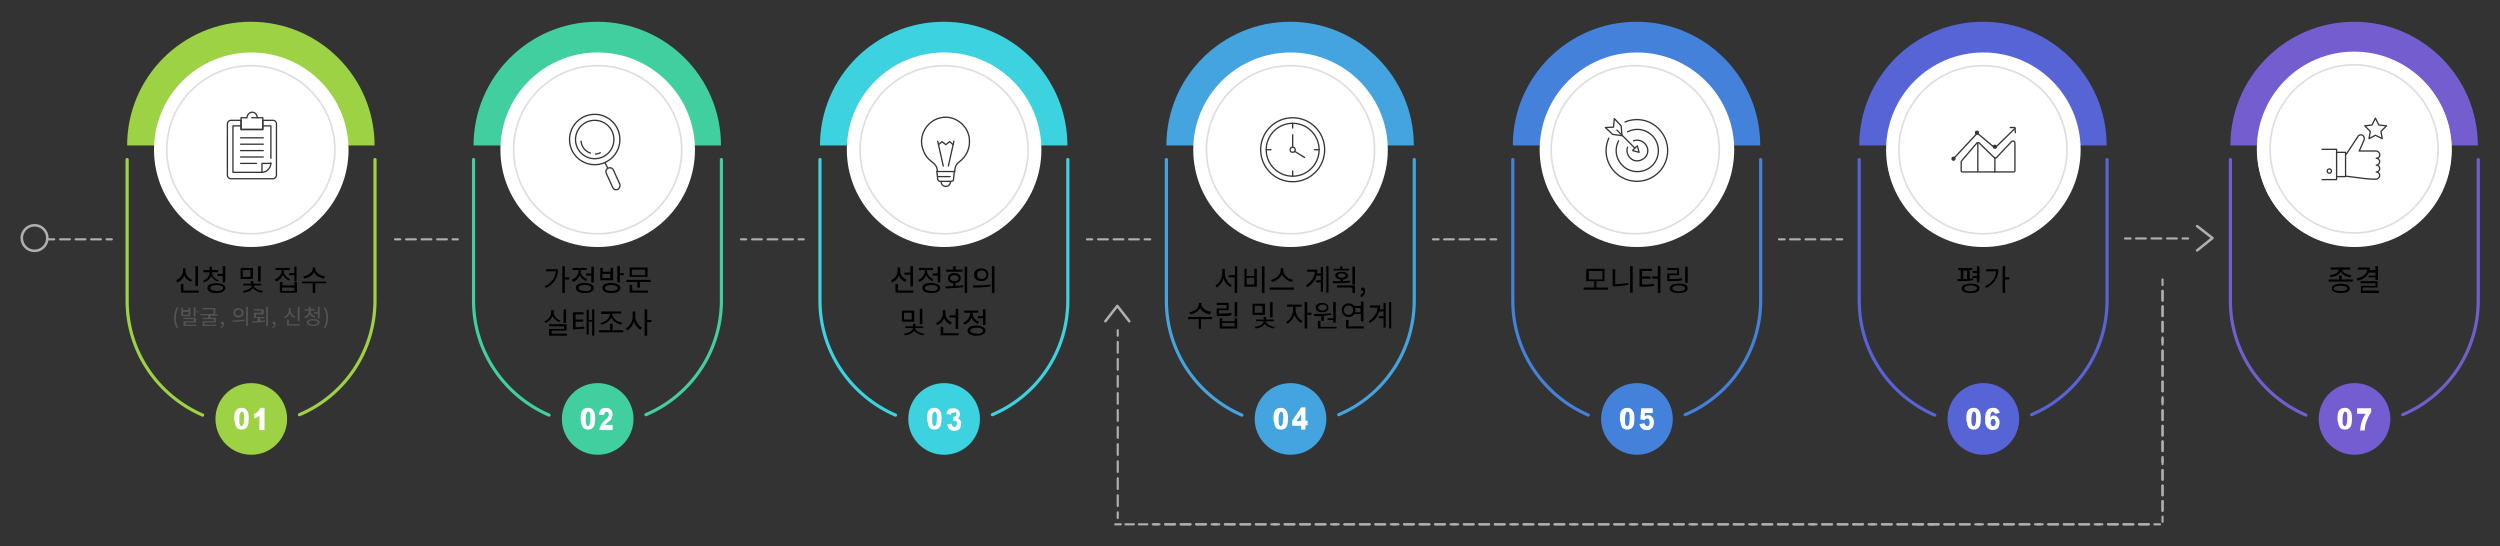 <?xml version="1.0" encoding="utf-8"?>
<!-- Generator: Adobe Illustrator 25.0.0, SVG Export Plug-In . SVG Version: 6.00 Build 0)  -->
<svg version="1.1" id="레이어_1" xmlns="http://www.w3.org/2000/svg" xmlns:xlink="http://www.w3.org/1999/xlink" x="0px"
	 y="0px" viewBox="0 0 586 128" style="enable-background:new 0 0 586 128;" xml:space="preserve">
<rect x="0" y="0" width="586" height="128" fill="#333333" stroke="none"/>
<style type="text/css">
	.st0{fill:#3DD2E0;}
	.st1{fill:none;stroke:#3DD2E0;stroke-width:0.75;stroke-linecap:round;stroke-linejoin:round;stroke-miterlimit:10;}
	.st2{fill:#FFFFFF;}
	.st3{fill:none;stroke:#DEDEDE;stroke-width:0.4;stroke-miterlimit:10;}
	.st4{fill:none;stroke:#363636;stroke-width:0.314;stroke-linecap:round;stroke-miterlimit:10;}
	.st5{fill:#43A4DF;}
	.st6{fill:none;stroke:#43A4DF;stroke-width:0.75;stroke-linecap:round;stroke-linejoin:round;stroke-miterlimit:10;}
	.st7{fill:none;stroke:#363636;stroke-width:0.314;stroke-linecap:round;stroke-linejoin:round;stroke-miterlimit:10;}
	.st8{fill:#4381DB;}
	.st9{fill:none;stroke:#4381DB;stroke-width:0.75;stroke-linecap:round;stroke-linejoin:round;stroke-miterlimit:10;}
	.st10{fill:#545454;}
	.st11{fill:none;stroke:#9CD243;stroke-width:0.75;stroke-linecap:round;stroke-linejoin:round;stroke-miterlimit:10;}
	.st12{fill:#9CD243;}
	.st13{fill:#42CF9F;}
	.st14{fill:none;stroke:#42CF9F;stroke-width:0.75;stroke-linecap:round;stroke-linejoin:round;stroke-miterlimit:10;}
	.st15{fill:none;stroke:#5764D6;stroke-width:0.75;stroke-linecap:round;stroke-linejoin:round;stroke-miterlimit:10;}
	.st16{fill:#5764D6;}
	.st17{fill:#363636;}
	.st18{fill:none;stroke:#B0B0B0;stroke-width:0.6;stroke-linecap:round;stroke-linejoin:round;stroke-miterlimit:10;}
	.st19{fill:none;stroke:#B0B0B0;stroke-width:0.5;stroke-linecap:round;stroke-linejoin:round;}
	.st20{fill:none;stroke:#B0B0B0;stroke-width:0.5;stroke-linecap:round;stroke-linejoin:round;stroke-dasharray:2.271,1.363;}
	.st21{fill:none;stroke:#745ECF;stroke-width:0.75;stroke-linecap:round;stroke-linejoin:round;stroke-miterlimit:10;}
	.st22{fill:#745ECF;}
	.st23{fill:#735DD1;}
	.st24{fill:none;stroke:#B0B0B0;stroke-width:0.5;stroke-linecap:round;stroke-linejoin:round;stroke-dasharray:2.496,1.498;}
	.st25{fill:none;stroke:#B0B0B0;stroke-width:0.5;stroke-linecap:round;stroke-linejoin:round;stroke-dasharray:1.974,1.184;}
</style>
<g>
	<g>
		<g>
			<g>
				<path class="st0" d="M192.2,34.1c0-16,13-29,29-29s29,13,29,29H192.2z"/>
				<g>
					<g>
						<path d="M217.3,98.2c0-1,0.1-1.6,0.4-2c0.3-0.4,0.7-0.6,1.3-0.6c0.3,0,0.5,0,0.7,0.1c0.2,0.1,0.3,0.2,0.4,0.3
							c0.1,0.1,0.2,0.3,0.3,0.4c0.1,0.1,0.1,0.3,0.2,0.5c0.1,0.4,0.1,0.8,0.1,1.2c0,0.9-0.1,1.6-0.4,2c-0.3,0.4-0.7,0.6-1.3,0.6
							c-0.3,0-0.6-0.1-0.8-0.2c-0.2-0.1-0.4-0.3-0.5-0.6c-0.1-0.2-0.2-0.4-0.2-0.8C217.4,99,217.3,98.6,217.3,98.2z M218.5,98.2
							c0,0.6,0,1.1,0.1,1.3s0.2,0.4,0.4,0.4c0.1,0,0.2,0,0.3-0.2c0.1-0.1,0.1-0.3,0.2-0.5s0.1-0.6,0.1-1c0-0.7,0-1.1-0.1-1.4
							s-0.2-0.3-0.4-0.3c-0.2,0-0.3,0.1-0.4,0.4C218.5,97.1,218.5,97.6,218.5,98.2z"/>
						<path d="M222.9,97.2l-1.1-0.2c0.1-0.4,0.3-0.8,0.5-1c0.3-0.2,0.6-0.3,1.1-0.3c0.5,0,0.9,0.1,1.2,0.4c0.2,0.2,0.4,0.6,0.4,0.9
							c0,0.2,0,0.4-0.1,0.6c-0.1,0.2-0.2,0.3-0.4,0.5c0.2,0,0.3,0.1,0.4,0.2c0.1,0.1,0.2,0.2,0.3,0.4c0.1,0.2,0.1,0.4,0.1,0.6
							c0,0.3-0.1,0.6-0.2,0.9c-0.1,0.3-0.3,0.5-0.5,0.6c-0.2,0.1-0.5,0.2-0.9,0.2c-0.4,0-0.7-0.1-0.9-0.2s-0.4-0.3-0.5-0.5
							c-0.1-0.2-0.2-0.5-0.3-0.8l1.1-0.2c0,0.3,0.1,0.5,0.2,0.6c0.1,0.1,0.2,0.2,0.4,0.2c0.2,0,0.3-0.1,0.4-0.2
							c0.1-0.1,0.2-0.3,0.2-0.6c0-0.2,0-0.4-0.1-0.5c-0.1-0.1-0.2-0.2-0.4-0.2c-0.1,0-0.2,0-0.4,0.1l0.1-1c0.1,0,0.1,0,0.1,0
							c0.2,0,0.3-0.1,0.4-0.2c0.1-0.1,0.2-0.3,0.2-0.4c0-0.2,0-0.3-0.1-0.4c-0.1-0.1-0.2-0.1-0.3-0.1c-0.1,0-0.2,0.1-0.3,0.2
							C223,96.7,223,96.9,222.9,97.2z"/>
					</g>
					<path class="st1" d="M232.6,97.2c10.4-4.4,17.7-14.7,17.7-26.8V37.4"/>
					<path class="st1" d="M192.2,37.4v33.1c0,12,7.3,22.3,17.7,26.8"/>
					<circle class="st0" cx="221.3" cy="98.2" r="8.4"/>
					<g>
						<path class="st2" d="M217.3,98.2c0-1,0.1-1.6,0.4-2c0.3-0.4,0.7-0.6,1.3-0.6c0.3,0,0.5,0,0.7,0.1c0.2,0.1,0.3,0.2,0.4,0.3
							c0.1,0.1,0.2,0.3,0.3,0.4c0.1,0.1,0.1,0.3,0.2,0.5c0.1,0.4,0.1,0.8,0.1,1.2c0,0.9-0.1,1.6-0.4,2c-0.3,0.4-0.7,0.6-1.3,0.6
							c-0.3,0-0.6-0.1-0.8-0.2c-0.2-0.1-0.4-0.3-0.5-0.6c-0.1-0.2-0.2-0.4-0.2-0.8C217.4,99,217.3,98.6,217.3,98.2z M218.5,98.2
							c0,0.6,0,1.1,0.1,1.3s0.2,0.4,0.4,0.4c0.1,0,0.2,0,0.3-0.2c0.1-0.1,0.1-0.3,0.2-0.5s0.1-0.6,0.1-1c0-0.7,0-1.1-0.1-1.4
							s-0.2-0.3-0.4-0.3c-0.2,0-0.3,0.1-0.4,0.4C218.5,97.1,218.5,97.6,218.5,98.2z"/>
						<path class="st2" d="M222.9,97.2l-1.1-0.2c0.1-0.4,0.3-0.8,0.5-1c0.3-0.2,0.6-0.3,1.1-0.3c0.5,0,0.9,0.1,1.2,0.4
							c0.2,0.2,0.4,0.6,0.4,0.9c0,0.2,0,0.4-0.1,0.6c-0.1,0.2-0.2,0.3-0.4,0.5c0.2,0,0.3,0.1,0.4,0.2c0.1,0.1,0.2,0.2,0.3,0.4
							c0.1,0.2,0.1,0.4,0.1,0.6c0,0.3-0.1,0.6-0.2,0.9c-0.1,0.3-0.3,0.5-0.5,0.6c-0.2,0.1-0.5,0.2-0.9,0.2c-0.4,0-0.7-0.1-0.9-0.2
							s-0.4-0.3-0.5-0.5c-0.1-0.2-0.2-0.5-0.3-0.8l1.1-0.2c0,0.3,0.1,0.5,0.2,0.6c0.1,0.1,0.2,0.2,0.4,0.2c0.2,0,0.3-0.1,0.4-0.2
							c0.1-0.1,0.2-0.3,0.2-0.6c0-0.2,0-0.4-0.1-0.5c-0.1-0.1-0.2-0.2-0.4-0.2c-0.1,0-0.2,0-0.4,0.1l0.1-1c0.1,0,0.1,0,0.1,0
							c0.2,0,0.3-0.1,0.4-0.2c0.1-0.1,0.2-0.3,0.2-0.4c0-0.2,0-0.3-0.1-0.4c-0.1-0.1-0.2-0.1-0.3-0.1c-0.1,0-0.2,0.1-0.3,0.2
							C223,96.7,223,96.9,222.9,97.2z"/>
					</g>
				</g>
			</g>
			<g>
				<circle class="st2" cx="221.3" cy="35.1" r="22.8"/>
				<circle class="st3" cx="221.3" cy="35.1" r="19.7"/>
				<g>
					<path class="st4" d="M222.8,42.6c0,0.6-0.5,1.1-1.1,1.1c-0.6,0-1.1-0.5-1.1-1.1"/>
					<g>
						<path class="st4" d="M223.7,40.2l-0.2,1.9c0,0.2-0.2,0.4-0.5,0.4h-2.7c-0.2,0-0.4-0.2-0.5-0.4l-0.2-1.9"/>
						<path class="st4" d="M227.2,32.4c0.3,2.3-0.7,4.3-2.3,5.5c-0.7,0.5-1.1,1.2-1.1,2.2l0,0.1l-4.1,0l0-0.1c0-1-0.5-1.6-1.3-2.2
							c-1.4-1-2.3-2.7-2.4-4.6c0-3.4,2.8-6.1,6.2-5.8C224.8,27.8,226.9,29.9,227.2,32.4z"/>
						<line class="st4" x1="220" y1="41.4" x2="222.7" y2="41.4"/>
					</g>
					<line class="st4" x1="222.3" y1="38.9" x2="223.6" y2="33.1"/>
					<line class="st4" x1="221.1" y1="38.9" x2="219.8" y2="33.1"/>
					<polyline class="st4" points="220,33.9 220.8,33.2 221.7,33.9 222.6,33.2 223.4,33.9 					"/>
				</g>
			</g>
		</g>
		<g>
			<g>
				<path d="M212.2,66.1c-0.7-0.3-1.2-0.8-1.5-1.5c-0.3,0.7-0.8,1.3-1.6,1.6l-0.3-0.5c0.9-0.3,1.6-1.2,1.6-2.2v-0.8h0.6v0.8
					c0,0.9,0.6,1.7,1.5,2L212.2,66.1z M214.1,68.1v0.5h-4.2v-2h0.6v1.5H214.1z M213.4,64.4H212v-0.5h1.4v-1.5h0.6v4.7h-0.6V64.4z"/>
				<path d="M218.6,65.9c-0.7-0.3-1.2-0.8-1.5-1.4c-0.3,0.7-0.8,1.3-1.6,1.6l-0.3-0.5c0.9-0.3,1.6-1.2,1.6-2.1v-0.2h-1.4v-0.5h3.3
					v0.5h-1.4v0.2c0,0.8,0.6,1.6,1.5,1.9L218.6,65.9z M220.4,67.5c0,0.7-0.8,1.2-2.1,1.2c-1.3,0-2.1-0.4-2.1-1.2s0.8-1.2,2.1-1.2
					C219.6,66.4,220.4,66.8,220.4,67.5z M219.8,67.5c0-0.5-0.6-0.7-1.5-0.7c-0.9,0-1.5,0.3-1.5,0.7s0.6,0.7,1.5,0.7
					C219.2,68.3,219.8,68,219.8,67.5z M219.8,64.1v-1.6h0.6v3.7h-0.6v-1.6h-1.2v-0.5H219.8z"/>
				<path d="M224,67c0.6,0,1.2-0.1,1.8-0.1l0,0.4c-1.4,0.2-2.9,0.3-4.1,0.3l-0.1-0.5c0.5,0,1.1,0,1.8,0v-0.7
					c-0.7-0.1-1.2-0.5-1.2-1.2c0-0.7,0.6-1.2,1.5-1.2s1.5,0.5,1.5,1.2c0,0.6-0.5,1.1-1.2,1.1V67z M225.6,63.7h-3.8v-0.5h1.6v-0.8
					h0.6v0.8h1.6V63.7z M223.7,65.9c0.6,0,1-0.3,1-0.7c0-0.4-0.4-0.7-1-0.7c-0.6,0-1,0.3-1,0.7C222.7,65.6,223.1,65.9,223.7,65.9z
					 M226.7,62.5v6.2h-0.6v-6.2H226.7z"/>
				<path d="M228.1,66.9c1.1,0,2.7,0,4.1-0.2l0,0.4c-1.4,0.3-2.9,0.3-4.1,0.3L228.1,66.9z M231.7,64.4c0,0.9-0.7,1.5-1.7,1.5
					c-1,0-1.7-0.6-1.7-1.5c0-0.9,0.7-1.5,1.7-1.5C231,62.9,231.7,63.5,231.7,64.4z M229,64.4c0,0.6,0.5,1,1.1,1s1.1-0.4,1.1-1
					c0-0.6-0.5-1-1.1-1S229,63.8,229,64.4z M233.1,62.4v6.3h-0.6v-6.3H233.1z"/>
				<path d="M214.3,75.4h-2.9v-2.6h2.9V75.4z M214.5,76.9c0,0.6,1,1.2,2.1,1.3l-0.2,0.4c-0.9-0.1-1.8-0.6-2.1-1.1
					c-0.4,0.6-1.2,1-2.2,1.1l-0.2-0.4c1.1-0.1,2.1-0.7,2.1-1.3h-1.8v-0.4h1.8v-0.6h0.6v0.6h1.8v0.4H214.5z M213.7,73.3h-1.8v1.6h1.8
					V73.3z M216.2,76h-0.6v-3.6h0.6V76z"/>
				<path d="M222.8,76.1c-0.7-0.3-1.2-0.8-1.5-1.5c-0.3,0.7-0.8,1.3-1.6,1.6l-0.3-0.5c0.9-0.3,1.6-1.2,1.6-2.2v-0.8h0.6v0.8
					c0,0.9,0.6,1.7,1.5,2L222.8,76.1z M224.7,78.1v0.5h-4.2v-2h0.6v1.5H224.7z M224,74.4h-1.4v-0.5h1.4v-1.5h0.6v4.7H224V74.4z"/>
				<path d="M229.2,75.9c-0.7-0.3-1.2-0.8-1.5-1.4c-0.3,0.7-0.8,1.3-1.6,1.6l-0.3-0.5c0.9-0.3,1.6-1.2,1.6-2.1v-0.2H226v-0.5h3.3
					v0.5H228v0.2c0,0.8,0.6,1.6,1.5,1.9L229.2,75.9z M231,77.5c0,0.7-0.8,1.2-2.1,1.2c-1.3,0-2.1-0.4-2.1-1.2s0.8-1.2,2.1-1.2
					C230.2,76.4,231,76.8,231,77.5z M230.4,77.5c0-0.5-0.6-0.7-1.5-0.7c-0.9,0-1.5,0.3-1.5,0.7s0.6,0.7,1.5,0.7
					C229.8,78.3,230.4,78,230.4,77.5z M230.4,74.1v-1.6h0.6v3.7h-0.6v-1.6h-1.2v-0.5H230.4z"/>
			</g>
		</g>
	</g>
	<g>
		<g>
			<g>
				<path class="st5" d="M273.4,34.1c0-16,13-29,29-29c16,0,29,13,29,29H273.4z"/>
				<g>
					<g>
						<path d="M298.5,98.2c0-1,0.1-1.6,0.4-2c0.3-0.4,0.7-0.6,1.3-0.6c0.3,0,0.5,0,0.7,0.1c0.2,0.1,0.3,0.2,0.4,0.3
							c0.1,0.1,0.2,0.3,0.3,0.4c0.1,0.1,0.1,0.3,0.2,0.5c0.1,0.4,0.1,0.8,0.1,1.2c0,0.9-0.1,1.6-0.4,2c-0.3,0.4-0.7,0.6-1.3,0.6
							c-0.3,0-0.6-0.1-0.8-0.2c-0.2-0.1-0.4-0.3-0.5-0.6c-0.1-0.2-0.2-0.4-0.2-0.8C298.6,99,298.5,98.6,298.5,98.2z M299.7,98.2
							c0,0.6,0,1.1,0.1,1.3c0.1,0.2,0.2,0.4,0.4,0.4c0.1,0,0.2,0,0.3-0.2c0.1-0.1,0.1-0.3,0.2-0.5c0-0.2,0.1-0.6,0.1-1
							c0-0.7,0-1.1-0.1-1.4c-0.1-0.2-0.2-0.3-0.4-0.3c-0.2,0-0.3,0.1-0.4,0.4S299.7,97.6,299.7,98.2z"/>
						<path d="M305,99.8h-2.1v-1.2l2.1-3.1h1v3.1h0.5v1.1H306v1h-1V99.8z M305,98.7v-1.6l-1.1,1.6H305z"/>
					</g>
					<path class="st6" d="M313.8,97.2c10.4-4.4,17.7-14.7,17.7-26.8V37.4"/>
					<path class="st6" d="M273.4,37.4v33.1c0,12,7.3,22.3,17.7,26.8"/>
					<circle class="st5" cx="302.5" cy="98.2" r="8.4"/>
					<g>
						<path class="st2" d="M298.5,98.2c0-1,0.1-1.6,0.4-2c0.3-0.4,0.7-0.6,1.3-0.6c0.3,0,0.5,0,0.7,0.1c0.2,0.1,0.3,0.2,0.4,0.3
							c0.1,0.1,0.2,0.3,0.3,0.4c0.1,0.1,0.1,0.3,0.2,0.5c0.1,0.4,0.1,0.8,0.1,1.2c0,0.9-0.1,1.6-0.4,2c-0.3,0.4-0.7,0.6-1.3,0.6
							c-0.3,0-0.6-0.1-0.8-0.2c-0.2-0.1-0.4-0.3-0.5-0.6c-0.1-0.2-0.2-0.4-0.2-0.8C298.6,99,298.5,98.6,298.5,98.2z M299.7,98.2
							c0,0.6,0,1.1,0.1,1.3c0.1,0.2,0.2,0.4,0.4,0.4c0.1,0,0.2,0,0.3-0.2c0.1-0.1,0.1-0.3,0.2-0.5c0-0.2,0.1-0.6,0.1-1
							c0-0.7,0-1.1-0.1-1.4c-0.1-0.2-0.2-0.3-0.4-0.3c-0.2,0-0.3,0.1-0.4,0.4S299.7,97.6,299.7,98.2z"/>
						<path class="st2" d="M305,99.8h-2.1v-1.2l2.1-3.1h1v3.1h0.5v1.1H306v1h-1V99.8z M305,98.7v-1.6l-1.1,1.6H305z"/>
					</g>
				</g>
			</g>
			<g>
				<circle class="st2" cx="302.5" cy="35.1" r="22.8"/>
				<circle class="st3" cx="302.5" cy="35.1" r="19.7"/>
				<g>
					<circle class="st7" cx="303" cy="35.1" r="7.5"/>
					<circle class="st7" cx="303" cy="35.1" r="6.2"/>
					<circle class="st7" cx="303" cy="35.1" r="0.6"/>
					<g>
						<line class="st7" x1="303" y1="28.9" x2="303" y2="30"/>
						<line class="st7" x1="303" y1="31.6" x2="303" y2="34.5"/>
						<line class="st7" x1="303" y1="40.1" x2="303" y2="41.3"/>
					</g>
					<g>
						<line class="st7" x1="309.2" y1="35.1" x2="308.1" y2="35.1"/>
						<line class="st7" x1="297.9" y1="35.1" x2="296.8" y2="35.1"/>
					</g>
					<line class="st7" x1="305.8" y1="36.9" x2="303.5" y2="35.5"/>
				</g>
			</g>
		</g>
		<g>
			<g>
				<path d="M287.1,64.1c0,1.1,0.7,2.3,1.6,2.7l-0.3,0.5c-0.7-0.4-1.3-1.1-1.6-2c-0.3,0.9-0.9,1.7-1.6,2.1l-0.3-0.5
					c0.9-0.5,1.6-1.7,1.6-2.8V63h0.6V64.1z M290,62.4v6.3h-0.6V65H288v-0.5h1.5v-2.1H290z"/>
				<path d="M292.2,63v1.7h1.8V63h0.6v4.2h-2.9V63H292.2z M292.2,66.7h1.8v-1.6h-1.8V66.7z M296.4,62.4v6.3h-0.6v-6.3H296.4z"/>
				<path d="M303.3,67.4v0.5h-5.7v-0.5H303.3z M302.8,66.1c-0.9-0.2-1.9-0.9-2.3-1.8c-0.4,0.9-1.4,1.6-2.3,1.8l-0.3-0.5
					c1.1-0.2,2.3-1.2,2.3-2.2v-0.5h0.6v0.5c0,1.1,1.2,2,2.3,2.2L302.8,66.1z"/>
				<path d="M309.6,62.6h0.5v5.8h-0.5v-2.2h-1.1v-0.5h1.1v-1.1h-1c-0.3,1.1-1,2-2.2,2.7l-0.3-0.4c1.3-0.8,2-1.9,2.1-3.2h-1.8v-0.5
					h2.4c0,0.3,0,0.6-0.1,0.9h0.9V62.6z M311.4,62.4v6.2h-0.5v-6.2H311.4z"/>
				<path d="M316.5,66.2c-1.4,0.2-2.9,0.2-4,0.2l-0.1-0.5c0.5,0,1.1,0,1.8,0v-0.4c-0.7-0.1-1.2-0.4-1.2-0.9c0-0.6,0.6-0.9,1.5-0.9
					c0.9,0,1.5,0.4,1.5,0.9c0,0.5-0.5,0.9-1.2,0.9v0.4c0.6,0,1.2-0.1,1.7-0.1L316.5,66.2z M316.3,63.4h-3.7V63h1.5v-0.6h0.6V63h1.5
					V63.4z M313.4,66.9h4.2v1.8H317v-1.3h-3.6V66.9z M314.5,65.1c0.6,0,0.9-0.2,0.9-0.5c0-0.3-0.4-0.5-0.9-0.5
					c-0.6,0-0.9,0.2-0.9,0.5C313.6,64.9,314,65.1,314.5,65.1z M317.6,62.5v4.2H317v-4.2H317.6z"/>
				<path d="M318.9,69.1c0.4-0.2,0.7-0.5,0.7-0.9c0,0,0,0-0.1,0c-0.2,0-0.5-0.2-0.5-0.4c0-0.3,0.2-0.4,0.5-0.4
					c0.3,0,0.5,0.3,0.5,0.8c0,0.7-0.4,1.2-1,1.5L318.9,69.1z"/>
				<path d="M284.1,74.8h-2.6v2.3H281v-2.3h-2.5v-0.5h5.6L284.1,74.8z M283.6,73.7c-1-0.2-1.9-0.7-2.3-1.5c-0.4,0.8-1.3,1.3-2.3,1.5
					l-0.2-0.5c1.1-0.2,2.2-0.9,2.2-1.8V71h0.6v0.3c0,0.9,1.1,1.6,2.3,1.8L283.6,73.7z"/>
				<path d="M288.7,73.9c-1,0.2-1.9,0.2-3,0.2h-0.5v-1.8h2.3v-0.8h-2.3v-0.5h2.8v1.7h-2.3v0.8c1.1,0,1.9,0,2.9-0.2L288.7,73.9z
					 M289.4,74.6h0.6V77h-4.1v-2.4h0.6v0.7h2.9V74.6z M289.4,75.7h-2.9v0.8h2.9V75.7z M290,70.8v3.4h-0.6v-3.4H290z"/>
				<path d="M296.5,73.8h-2.9v-2.6h2.9V73.8z M296.7,75.3c0,0.6,1,1.2,2.1,1.3l-0.2,0.4c-0.9-0.1-1.8-0.6-2.1-1.1
					c-0.4,0.6-1.2,1-2.2,1.1l-0.2-0.4c1.1-0.1,2.1-0.7,2.1-1.3h-1.8v-0.4h1.8v-0.6h0.6v0.6h1.8v0.4H296.7z M295.9,71.7h-1.8v1.6h1.8
					V71.7z M298.3,74.4h-0.6v-3.6h0.6V74.4z"/>
				<path d="M303.7,72.7c0,1,0.7,2.1,1.6,2.5l-0.3,0.5c-0.7-0.3-1.3-1.1-1.6-1.9c-0.3,0.9-0.9,1.7-1.6,2.1l-0.3-0.5
					c0.9-0.4,1.6-1.6,1.6-2.7v-0.8h-1.4v-0.5h3.4v0.5h-1.4V72.7z M307.4,73.8h-1v3.2h-0.6v-6.2h0.6v2.5h1V73.8z"/>
				<path d="M309.8,74.1c-0.6,0-1.2,0-1.7,0l-0.1-0.5c1.2,0,2.7,0,4-0.2l0,0.4c-0.6,0.1-1.1,0.1-1.7,0.2v1.2h-0.6V74.1z M308.4,72.1
					c0-0.7,0.6-1.1,1.5-1.1s1.5,0.4,1.5,1.1c0,0.7-0.6,1.1-1.5,1.1S308.4,72.8,308.4,72.1z M313.3,76.5v0.5h-4.4v-1.8h0.6v1.4H313.3
					z M309,72.1c0,0.4,0.4,0.7,1,0.7s1-0.3,1-0.7c0-0.4-0.4-0.7-1-0.7S309,71.7,309,72.1z M312.5,74.5v-3.7h0.6v4.8h-0.6v-0.6h-1.3
					v-0.4H312.5z"/>
				<path d="M317.4,73.7c-0.3,0.4-0.7,0.6-1.3,0.6c-0.9,0-1.6-0.7-1.6-1.6s0.7-1.6,1.6-1.6c0.5,0,1,0.2,1.3,0.6h1.6v-1h0.6v4.6H319
					v-1.7H317.4z M316.1,73.8c0.6,0,1.1-0.4,1.1-1.1c0-0.6-0.5-1.1-1.1-1.1c-0.6,0-1.1,0.4-1.1,1.1C315,73.4,315.5,73.8,316.1,73.8z
					 M319.7,76.5v0.5h-4.2v-2h0.6v1.5H319.7z M317.6,72.2c0.1,0.2,0.1,0.3,0.1,0.5c0,0.2,0,0.4-0.1,0.5h1.3v-1H317.6z"/>
				<path d="M324.3,71h0.5v5.8h-0.5v-2.2h-1.1v-0.5h1.1V73h-1c-0.3,1.1-1,2-2.2,2.7l-0.3-0.4c1.3-0.8,2-1.9,2.1-3.2h-1.8v-0.5h2.4
					c0,0.3,0,0.6-0.1,0.9h0.9V71z M326.1,70.8v6.2h-0.5v-6.2H326.1z"/>
			</g>
		</g>
	</g>
	<g>
		<g>
			<g>
				<path class="st8" d="M354.6,34.1c0-16,13-29,29-29c16,0,29,13,29,29H354.6z"/>
				<g>
					<g>
						<path d="M379.7,98.2c0-1,0.1-1.6,0.4-2c0.3-0.4,0.7-0.6,1.3-0.6c0.3,0,0.5,0,0.7,0.1c0.2,0.1,0.3,0.2,0.4,0.3
							c0.1,0.1,0.2,0.3,0.3,0.4c0.1,0.1,0.1,0.3,0.2,0.5c0.1,0.4,0.1,0.8,0.1,1.2c0,0.9-0.1,1.6-0.4,2c-0.3,0.4-0.7,0.6-1.3,0.6
							c-0.3,0-0.6-0.1-0.8-0.2c-0.2-0.1-0.4-0.3-0.5-0.6c-0.1-0.2-0.2-0.4-0.2-0.8C379.8,99,379.7,98.6,379.7,98.2z M380.9,98.2
							c0,0.6,0,1.1,0.1,1.3c0.1,0.2,0.2,0.4,0.4,0.4c0.1,0,0.2,0,0.3-0.2c0.1-0.1,0.1-0.3,0.2-0.5c0-0.2,0.1-0.6,0.1-1
							c0-0.7,0-1.1-0.1-1.4c-0.1-0.2-0.2-0.3-0.4-0.3c-0.2,0-0.3,0.1-0.4,0.4S380.9,97.6,380.9,98.2z"/>
						<path d="M384.7,95.7h2.7v1.1h-1.8l-0.1,0.8c0.1-0.1,0.3-0.1,0.4-0.2s0.2-0.1,0.4-0.1c0.4,0,0.8,0.2,1,0.5s0.4,0.7,0.4,1.2
							c0,0.3-0.1,0.6-0.2,0.9c-0.1,0.3-0.3,0.5-0.6,0.7c-0.2,0.2-0.6,0.2-0.9,0.2c-0.3,0-0.5,0-0.7-0.1c-0.2-0.1-0.4-0.2-0.5-0.3
							c-0.1-0.1-0.2-0.3-0.3-0.4c-0.1-0.2-0.2-0.4-0.2-0.6l1.2-0.2c0,0.2,0.1,0.4,0.2,0.5s0.2,0.2,0.4,0.2c0.2,0,0.3-0.1,0.4-0.2
							c0.1-0.1,0.2-0.4,0.2-0.7c0-0.3-0.1-0.5-0.2-0.7c-0.1-0.1-0.2-0.2-0.4-0.2c-0.1,0-0.2,0-0.3,0.1c-0.1,0-0.2,0.1-0.3,0.3
							l-1-0.2L384.7,95.7z"/>
					</g>
					<path class="st9" d="M395,97.2c10.4-4.4,17.7-14.7,17.7-26.8V37.4"/>
					<path class="st9" d="M354.6,37.4v33.1c0,12,7.3,22.3,17.7,26.8"/>
					<circle class="st8" cx="383.7" cy="98.2" r="8.4"/>
					<g>
						<path class="st2" d="M379.7,98.2c0-1,0.1-1.6,0.4-2c0.3-0.4,0.7-0.6,1.3-0.6c0.3,0,0.5,0,0.7,0.1c0.2,0.1,0.3,0.2,0.4,0.3
							c0.1,0.1,0.2,0.3,0.3,0.4c0.1,0.1,0.1,0.3,0.2,0.5c0.1,0.4,0.1,0.8,0.1,1.2c0,0.9-0.1,1.6-0.4,2c-0.3,0.4-0.7,0.6-1.3,0.6
							c-0.3,0-0.6-0.1-0.8-0.2c-0.2-0.1-0.4-0.3-0.5-0.6c-0.1-0.2-0.2-0.4-0.2-0.8C379.8,99,379.7,98.6,379.7,98.2z M380.9,98.2
							c0,0.6,0,1.1,0.1,1.3c0.1,0.2,0.2,0.4,0.4,0.4c0.1,0,0.2,0,0.3-0.2c0.1-0.1,0.1-0.3,0.2-0.5c0-0.2,0.1-0.6,0.1-1
							c0-0.7,0-1.1-0.1-1.4c-0.1-0.2-0.2-0.3-0.4-0.3c-0.2,0-0.3,0.1-0.4,0.4S380.9,97.6,380.9,98.2z"/>
						<path class="st2" d="M384.7,95.7h2.7v1.1h-1.8l-0.1,0.8c0.1-0.1,0.3-0.1,0.4-0.2s0.2-0.1,0.4-0.1c0.4,0,0.8,0.2,1,0.5
							s0.4,0.7,0.4,1.2c0,0.3-0.1,0.6-0.2,0.9c-0.1,0.3-0.3,0.5-0.6,0.7c-0.2,0.2-0.6,0.2-0.9,0.2c-0.3,0-0.5,0-0.7-0.1
							c-0.2-0.1-0.4-0.2-0.5-0.3c-0.1-0.1-0.2-0.3-0.3-0.4c-0.1-0.2-0.2-0.4-0.2-0.6l1.2-0.2c0,0.2,0.1,0.4,0.2,0.5s0.2,0.2,0.4,0.2
							c0.2,0,0.3-0.1,0.4-0.2c0.1-0.1,0.2-0.4,0.2-0.7c0-0.3-0.1-0.5-0.2-0.7c-0.1-0.1-0.2-0.2-0.4-0.2c-0.1,0-0.2,0-0.3,0.1
							c-0.1,0-0.2,0.1-0.3,0.3l-1-0.2L384.7,95.7z"/>
					</g>
				</g>
			</g>
			<g>
				<circle class="st2" cx="383.7" cy="35.1" r="22.8"/>
				<circle class="st3" cx="383.3" cy="35.1" r="19.7"/>
				<g>
					<path class="st7" d="M380.9,28.6c2.6-1.1,5.8-0.6,7.9,1.6c2.8,2.8,2.8,7.4,0,10.2c-2.8,2.8-7.4,2.8-10.2,0
						c-2.2-2.2-2.7-5.3-1.5-8"/>
					<path class="st7" d="M382.9,33c0.9-0.3,1.9-0.1,2.6,0.6c1,1,1,2.5,0,3.4s-2.5,1-3.4,0c-0.7-0.7-0.9-1.7-0.6-2.5"/>
					<path class="st7" d="M381.5,30.9c1.9-1,4.2-0.7,5.8,0.9c1.9,1.9,1.9,5.1,0,7c-1.9,1.9-5.1,1.9-7,0c-1.6-1.6-1.9-3.9-0.9-5.8"/>
					<polygon class="st7" points="384.2,35.7 383.8,34.2 383.2,34.7 382.7,35.3 					"/>
					<line class="st7" x1="383.2" y1="34.7" x2="379" y2="30.5"/>
					<polygon class="st7" points="378,31.5 380.2,31.8 380,29.5 378.4,27.8 378.2,29.8 376.3,29.9 					"/>
				</g>
			</g>
		</g>
		<g>
			<g>
				<path d="M376.9,67.4v0.5h-5.7v-0.5h2.5v-1.5h-1.9V63h4.3v2.9h-1.9v1.5H376.9z M372.4,65.5h3.2v-2h-3.2V65.5z"/>
				<path d="M378.6,66.6c0.9,0,1.9-0.1,3-0.3l0.1,0.5c-1.1,0.2-2.1,0.3-3.1,0.3H378v-4h0.6V66.6z M382.7,62.4v6.2h-0.6v-6.2H382.7z"
					/>
				<path d="M384.9,66.7c1.1,0,1.9,0,2.7-0.2l0.1,0.5c-0.9,0.2-1.7,0.2-2.9,0.2h-0.5V63h2.9v0.5h-2.3v1.3h2v0.5h-2V66.7z
					 M389.2,62.4v6.3h-0.6v-3.4h-1.3v-0.5h1.3v-2.4H389.2z"/>
				<path d="M394.3,65.7c-1,0.2-1.9,0.2-3,0.2h-0.5v-1.8h2.3v-0.8h-2.3v-0.5h2.8v1.7h-2.3v0.9c1.1,0,1.9,0,2.9-0.2L394.3,65.7z
					 M395.6,67.6c0,0.7-0.8,1.1-2.1,1.1c-1.3,0-2.1-0.4-2.1-1.1c0-0.7,0.8-1.1,2.1-1.1C394.8,66.4,395.6,66.8,395.6,67.6z M395,67.6
					c0-0.4-0.6-0.7-1.5-0.7c-0.9,0-1.5,0.3-1.5,0.7c0,0.4,0.6,0.7,1.5,0.7C394.5,68.2,395,68,395,67.6z M395.6,66.3H395v-3.8h0.6
					V66.3z"/>
			</g>
		</g>
	</g>
	<g>
		<g>
			<g>
				<g>
					<path d="M44.7,66c-0.7-0.3-1.3-0.8-1.5-1.5c-0.3,0.8-0.8,1.4-1.6,1.7l-0.3-0.5c0.9-0.4,1.6-1.3,1.6-2.2v-0.6h0.6v0.6
						c0,0.9,0.6,1.8,1.6,2.1L44.7,66z M46.6,68.1v0.5h-4.2v-2h0.6v1.5H46.6z M46.4,67h-0.6v-4.6h0.6V67z"/>
					<path d="M51.1,66c-0.7-0.2-1.3-0.7-1.6-1.3c-0.3,0.7-0.8,1.2-1.6,1.5l-0.3-0.4c0.9-0.3,1.5-1.1,1.5-1.9v-0.1h-1.4v-0.5h1.4
						v-0.8h0.6v0.8h1.4v0.5h-1.4v0.1c0,0.8,0.6,1.5,1.6,1.8L51.1,66z M52.8,67.5c0,0.7-0.8,1.2-2.1,1.2c-1.3,0-2.1-0.4-2.1-1.2
						c0-0.7,0.8-1.1,2.1-1.1C52,66.4,52.8,66.8,52.8,67.5z M52.3,67.5c0-0.4-0.6-0.7-1.5-0.7c-0.9,0-1.5,0.3-1.5,0.7
						c0,0.4,0.6,0.7,1.5,0.7C51.7,68.2,52.3,68,52.3,67.5z M52.2,64.2v-1.8h0.6v3.8h-0.6v-1.5H51v-0.5H52.2z"/>
					<path d="M59.3,65.4h-2.9v-2.6h2.9V65.4z M59.5,66.9c0,0.6,1,1.2,2.1,1.3l-0.2,0.4c-0.9-0.1-1.8-0.6-2.1-1.1
						c-0.4,0.6-1.2,1-2.2,1.1l-0.2-0.4c1.1-0.1,2.1-0.7,2.1-1.3H57v-0.4h1.8v-0.6h0.6v0.6h1.8v0.4H59.5z M58.7,63.3h-1.8v1.6h1.8
						V63.3z M61.1,66h-0.6v-3.6h0.6V66z"/>
					<path d="M67.8,65.8c-0.7-0.3-1.2-0.8-1.5-1.4c-0.3,0.7-0.8,1.3-1.6,1.6l-0.3-0.5c0.9-0.3,1.6-1.2,1.6-2v-0.2h-1.4v-0.5h3.3v0.5
						h-1.4v0.2c0,0.8,0.6,1.6,1.5,1.9L67.8,65.8z M69,66.1h0.6v2.5h-4v-2.5h0.6v0.8H69V66.1z M69,67.4h-2.9v0.8H69V67.4z M69.5,62.5
						v3.4H69v-1.4h-1.2V64H69v-1.5H69.5z"/>
					<path d="M76.5,66.4h-2.6v2.3h-0.6v-2.3h-2.5V66h5.6L76.5,66.4z M75.9,65.3c-1-0.2-1.9-0.7-2.3-1.5c-0.4,0.8-1.3,1.3-2.3,1.5
						l-0.2-0.5c1.1-0.2,2.2-0.9,2.2-1.8v-0.3h0.6V63c0,0.9,1.1,1.6,2.3,1.8L75.9,65.3z"/>
				</g>
			</g>
			<g>
				<g>
					<path class="st10" d="M40.8,74.5c0-1,0.3-1.8,0.7-2.5l0.3,0.1c-0.4,0.7-0.6,1.6-0.6,2.4s0.2,1.7,0.6,2.4l-0.3,0.1
						C41,76.3,40.8,75.5,40.8,74.5z"/>
					<path class="st10" d="M44.6,74.1h-2.1v-2h0.4v0.6h1.3v-0.6h0.4V74.1z M44.2,73.1h-1.3v0.7h1.3V73.1z M43.4,76.1H46v0.3h-3v-1.1
						h2.4v-0.5H43v-0.3h2.9v1.1h-2.4V76.1z M46.5,72.9v0.3h-0.7v1h-0.4V72h0.4v1H46.5z"/>
					<path class="st10" d="M49.3,73.9v0.6h1.3v1.1h-2.7v0.5h2.8v0.3h-3.2v-1.1h2.7v-0.5h-2.7v-0.3h1.3v-0.6H47v-0.3h3
						c0.1-0.5,0.1-0.8,0.1-1.1h-2.6v-0.3h3v0.3c0,0.3,0,0.7-0.1,1.2h0.6v0.3H49.3z"/>
					<path class="st10" d="M51.7,76.7c0.3-0.1,0.5-0.4,0.5-0.7c0,0,0,0-0.1,0c-0.2,0-0.3-0.1-0.3-0.3c0-0.2,0.2-0.3,0.3-0.3
						c0.2,0,0.4,0.2,0.4,0.5c0,0.5-0.3,0.9-0.7,1L51.7,76.7z"/>
					<path class="st10" d="M54.5,75.1c0.8,0,1.9,0,2.9-0.2l0,0.3c-1,0.2-2.1,0.2-2.9,0.2L54.5,75.1z M57.1,73.3
						c0,0.6-0.5,1.1-1.2,1.1c-0.7,0-1.2-0.4-1.2-1.1c0-0.6,0.5-1.1,1.2-1.1C56.6,72.3,57.1,72.7,57.1,73.3z M55.1,73.3
						c0,0.4,0.3,0.7,0.8,0.7s0.8-0.3,0.8-0.7c0-0.4-0.3-0.7-0.8-0.7S55.1,72.9,55.1,73.3z M58.1,71.9v4.5h-0.4v-4.5H58.1z"/>
					<path class="st10" d="M60.8,75.2c0.4,0,0.9,0,1.3-0.1l0,0.3c-1,0.2-2.1,0.2-2.9,0.2l-0.1-0.3c0.4,0,0.8,0,1.3,0v-0.8h-0.9v-1.2
						h1.8v-0.5h-1.8v-0.3h2.3v1.2h-1.8v0.6h2v0.3h-1V75.2z M62.8,71.9v4.5h-0.4v-4.5H62.8z"/>
					<path class="st10" d="M63.8,76.7c0.3-0.1,0.5-0.4,0.5-0.7c0,0,0,0-0.1,0c-0.2,0-0.3-0.1-0.3-0.3c0-0.2,0.2-0.3,0.3-0.3
						c0.2,0,0.4,0.2,0.4,0.5c0,0.5-0.3,0.9-0.7,1L63.8,76.7z"/>
					<path class="st10" d="M69,74.5c-0.5-0.2-0.9-0.6-1.1-1.1c-0.2,0.5-0.6,1-1.1,1.2l-0.2-0.3c0.7-0.3,1.1-0.9,1.1-1.6v-0.5h0.4
						v0.5c0,0.7,0.5,1.3,1.1,1.5L69,74.5z M70.3,76v0.3h-3v-1.4h0.4V76H70.3z M70.2,75.2h-0.4v-3.3h0.4V75.2z"/>
					<path class="st10" d="M73.7,74.5c-0.5-0.2-0.9-0.5-1.1-0.9c-0.2,0.5-0.6,0.9-1.1,1l-0.2-0.3c0.7-0.2,1.1-0.8,1.1-1.4v-0.1h-1
						v-0.3h1v-0.6h0.4v0.6h1v0.3h-1v0.1c0,0.6,0.5,1.1,1.1,1.3L73.7,74.5z M74.9,75.6c0,0.5-0.6,0.8-1.5,0.8c-0.9,0-1.5-0.3-1.5-0.8
						c0-0.5,0.6-0.8,1.5-0.8C74.4,74.8,74.9,75.1,74.9,75.6z M74.5,75.6c0-0.3-0.4-0.5-1.1-0.5c-0.7,0-1.1,0.2-1.1,0.5
						c0,0.3,0.4,0.5,1.1,0.5C74.1,76.1,74.5,75.9,74.5,75.6z M74.5,73.2v-1.3h0.4v2.7h-0.4v-1.1h-0.9v-0.3H74.5z"/>
					<path class="st10" d="M75.9,76.9c0.4-0.7,0.6-1.6,0.6-2.4s-0.2-1.7-0.6-2.4l0.3-0.1c0.5,0.7,0.7,1.6,0.7,2.5
						c0,1-0.3,1.8-0.7,2.5L75.9,76.9z"/>
				</g>
			</g>
		</g>
		<g>
			<g>
				<g>
					<g>
						<path d="M54.9,98.2c0-1,0.1-1.6,0.4-2c0.3-0.4,0.7-0.6,1.3-0.6c0.3,0,0.5,0,0.7,0.1c0.2,0.1,0.3,0.2,0.4,0.3
							c0.1,0.1,0.2,0.3,0.3,0.4c0.1,0.1,0.1,0.3,0.2,0.5c0.1,0.4,0.1,0.8,0.1,1.2c0,0.9-0.1,1.6-0.4,2c-0.3,0.4-0.7,0.6-1.3,0.6
							c-0.3,0-0.6-0.1-0.8-0.2c-0.2-0.1-0.4-0.3-0.5-0.6c-0.1-0.2-0.2-0.4-0.2-0.8C55,99,54.9,98.6,54.9,98.2z M56.1,98.2
							c0,0.6,0,1.1,0.1,1.3s0.2,0.4,0.4,0.4c0.1,0,0.2,0,0.3-0.2c0.1-0.1,0.1-0.3,0.2-0.5s0.1-0.6,0.1-1c0-0.7,0-1.1-0.1-1.4
							s-0.2-0.3-0.4-0.3c-0.2,0-0.3,0.1-0.4,0.4C56.1,97.1,56.1,97.6,56.1,98.2z"/>
						<path d="M62,95.6v5.2h-1.2v-3.4c-0.2,0.2-0.4,0.3-0.5,0.4c-0.2,0.1-0.4,0.2-0.7,0.3V97c0.4-0.2,0.7-0.3,0.9-0.6
							c0.2-0.2,0.4-0.5,0.5-0.8H62z"/>
					</g>
					<path class="st11" d="M70.2,97.2c10.4-4.4,17.7-14.7,17.7-26.8V37.4"/>
					<path class="st11" d="M29.8,37.4v33.1c0,12,7.3,22.3,17.7,26.8"/>
					<circle class="st12" cx="58.9" cy="98.2" r="8.4"/>
					<g>
						<path class="st2" d="M54.9,98.2c0-1,0.1-1.6,0.4-2c0.3-0.4,0.7-0.6,1.3-0.6c0.3,0,0.5,0,0.7,0.1c0.2,0.1,0.3,0.2,0.4,0.3
							c0.1,0.1,0.2,0.3,0.3,0.4c0.1,0.1,0.1,0.3,0.2,0.5c0.1,0.4,0.1,0.8,0.1,1.2c0,0.9-0.1,1.6-0.4,2c-0.3,0.4-0.7,0.6-1.3,0.6
							c-0.3,0-0.6-0.1-0.8-0.2c-0.2-0.1-0.4-0.3-0.5-0.6c-0.1-0.2-0.2-0.4-0.2-0.8C55,99,54.9,98.6,54.9,98.2z M56.1,98.2
							c0,0.6,0,1.1,0.1,1.3s0.2,0.4,0.4,0.4c0.1,0,0.2,0,0.3-0.2c0.1-0.1,0.1-0.3,0.2-0.5s0.1-0.6,0.1-1c0-0.7,0-1.1-0.1-1.4
							s-0.2-0.3-0.4-0.3c-0.2,0-0.3,0.1-0.4,0.4C56.1,97.1,56.1,97.6,56.1,98.2z"/>
						<path class="st2" d="M62,95.6v5.2h-1.2v-3.4c-0.2,0.2-0.4,0.3-0.5,0.4c-0.2,0.1-0.4,0.2-0.7,0.3V97c0.4-0.2,0.7-0.3,0.9-0.6
							c0.2-0.2,0.4-0.5,0.5-0.8H62z"/>
					</g>
				</g>
				<path class="st12" d="M29.8,34.1c0-16,13-29,29-29s29,13,29,29H29.8z"/>
			</g>
			<g>
				<circle class="st2" cx="58.9" cy="35.1" r="22.8"/>
				<circle class="st3" cx="58.8" cy="35.1" r="19.7"/>
				<g>
					<path class="st7" d="M64.8,29v12.1c0,0.4-0.4,0.8-0.8,0.8h-9.9c-0.4,0-0.8-0.4-0.8-0.8V29c0-0.4,0.4-0.8,0.8-0.8h2.4v2.2h5.1
						v-2.2H64C64.4,28.2,64.8,28.5,64.8,29z"/>
					<path class="st7" d="M61.6,29.5h1.8c0.1,0,0.1,0,0.1,0.1v7.5"/>
					<path class="st7" d="M56.5,29.5h-1.8c-0.1,0-0.1,0-0.1,0.1v10.7c0,0.1,0,0.1,0.1,0.1h6.7c1.1,0,2.1-1,2.1-2.2"/>
					<line class="st7" x1="56.4" y1="32.3" x2="61.7" y2="32.3"/>
					<line class="st7" x1="56.4" y1="33.8" x2="61.7" y2="33.8"/>
					<line class="st7" x1="56.4" y1="35.3" x2="61.7" y2="35.3"/>
					<line class="st7" x1="56.4" y1="36.8" x2="61.7" y2="36.8"/>
					<line class="st7" x1="56.4" y1="38.3" x2="60.1" y2="38.3"/>
					<polyline class="st7" points="61.4,40.4 61.4,38.3 63.5,38.3 					"/>
					<path class="st7" d="M61.6,27.6v2.7h-5.1v-2.7h1.4c0-0.7,0.6-1.3,1.2-1.3c0.7,0,1.2,0.6,1.2,1.3H61.6z"/>
					<line class="st7" x1="60.3" y1="27.6" x2="59" y2="27.6"/>
				</g>
			</g>
		</g>
	</g>
	<g>
		<g>
			<g>
				<path d="M130.8,63.1c0,1.8-0.8,3.4-2.8,4.4l-0.3-0.4c1.6-0.8,2.5-2,2.6-3.5h-2.3v-0.5H130.8z M133.4,65.5h-1v3.2h-0.6v-6.3h0.6
					V65h1V65.5z"/>
				<path d="M137.4,65.9c-0.7-0.3-1.2-0.8-1.5-1.4c-0.3,0.7-0.8,1.3-1.6,1.6l-0.3-0.5c0.9-0.3,1.6-1.2,1.6-2.1v-0.2h-1.4v-0.5h3.3
					v0.5h-1.4v0.2c0,0.8,0.6,1.6,1.5,1.9L137.4,65.9z M139.2,67.5c0,0.7-0.8,1.2-2.1,1.2c-1.3,0-2.1-0.4-2.1-1.2s0.8-1.2,2.1-1.2
					C138.4,66.4,139.2,66.8,139.2,67.5z M138.6,67.5c0-0.5-0.6-0.7-1.5-0.7c-0.9,0-1.5,0.3-1.5,0.7s0.6,0.7,1.5,0.7
					C138,68.3,138.6,68,138.6,67.5z M138.6,64.1v-1.6h0.6v3.7h-0.6v-1.6h-1.2v-0.5H138.6z"/>
				<path d="M143.6,65.7h-2.9v-2.9h0.6v0.9h1.8v-0.9h0.6V65.7z M145.4,67.5c0,0.7-0.8,1.2-2.1,1.2c-1.3,0-2.1-0.4-2.1-1.2
					s0.8-1.2,2.1-1.2C144.6,66.4,145.4,66.8,145.4,67.5z M143,64.2h-1.8v1h1.8V64.2z M144.8,67.5c0-0.4-0.6-0.7-1.5-0.7
					c-0.9,0-1.5,0.3-1.5,0.7s0.6,0.7,1.5,0.7C144.2,68.2,144.8,68,144.8,67.5z M146.2,64v0.5h-0.9v1.7h-0.6v-3.8h0.6V64H146.2z"/>
				<path d="M152.5,65.6v0.5H150v1.3h-0.6v-1.3h-2.6v-0.5H152.5z M148.1,68.1h3.8v0.5h-4.3v-1.8h0.6V68.1z M151.8,64.9h-4.2v-2.2
					h4.2V64.9z M151.2,63.2h-3.1v1.3h3.1V63.2z"/>
				<path d="M131.1,75.5c-0.7-0.3-1.3-0.8-1.6-1.4c-0.3,0.7-0.9,1.3-1.6,1.6l-0.3-0.4c0.9-0.3,1.6-1.2,1.6-2.1v-0.5h0.6v0.5
					c0,0.9,0.7,1.6,1.6,2L131.1,75.5z M132.9,78.2v0.5h-4.2v-1.6h3.5v-0.6h-3.5V76h4.1v1.5h-3.5v0.7H132.9z M132.7,75.7h-0.6v-3.2
					h0.6V75.7z"/>
				<path d="M134.8,76.7c0.9,0,1.5,0,2.1-0.2L137,77c-0.7,0.1-1.3,0.2-2.3,0.2h-0.4v-4h2.5v0.5h-1.9v1.2h1.8v0.5h-1.8V76.7z
					 M139.3,72.4v6.3h-0.5v-3.3H138v3h-0.5v-5.8h0.5V75h0.8v-2.5H139.3z"/>
				<path d="M146.1,77.4v0.5h-5.7v-0.5h2.6v-1.5h0.6v1.5H146.1z M140.7,75.7c1.1-0.2,2.3-1.1,2.3-2v-0.1h-2.1V73h4.7v0.5h-2.1v0.1
					c0,1,1.2,1.9,2.3,2l-0.2,0.5c-1-0.2-1.9-0.8-2.3-1.7c-0.4,0.9-1.4,1.5-2.3,1.7L140.7,75.7z"/>
				<path d="M148.9,74.1c0,1.1,0.7,2.2,1.6,2.7l-0.4,0.5c-0.7-0.4-1.2-1.1-1.5-1.9c-0.3,0.9-0.9,1.7-1.6,2.1l-0.3-0.5
					c0.9-0.5,1.6-1.7,1.6-2.8V73h0.6V74.1z M152.7,75.5h-1v3.2h-0.6v-6.2h0.6V75h1V75.5z"/>
			</g>
		</g>
		<g>
			<g>
				<path class="st13" d="M111,34.1c0-16,13-29,29-29s29,13,29,29H111z"/>
				<g>
					<g>
						<path d="M136.1,98.2c0-1,0.1-1.6,0.4-2c0.3-0.4,0.7-0.6,1.3-0.6c0.3,0,0.5,0,0.7,0.1c0.2,0.1,0.3,0.2,0.4,0.3
							c0.1,0.1,0.2,0.3,0.3,0.4c0.1,0.1,0.1,0.3,0.2,0.5c0.1,0.4,0.1,0.8,0.1,1.2c0,0.9-0.1,1.6-0.4,2c-0.3,0.4-0.7,0.6-1.3,0.6
							c-0.3,0-0.6-0.1-0.8-0.2c-0.2-0.1-0.4-0.3-0.5-0.6c-0.1-0.2-0.2-0.4-0.2-0.8C136.2,99,136.1,98.6,136.1,98.2z M137.3,98.2
							c0,0.6,0,1.1,0.1,1.3s0.2,0.4,0.4,0.4c0.1,0,0.2,0,0.3-0.2c0.1-0.1,0.1-0.3,0.2-0.5s0.1-0.6,0.1-1c0-0.7,0-1.1-0.1-1.4
							s-0.2-0.3-0.4-0.3c-0.2,0-0.3,0.1-0.4,0.4C137.3,97.1,137.3,97.6,137.3,98.2z"/>
						<path d="M144,100.8h-3.5c0-0.4,0.2-0.8,0.4-1.2c0.2-0.4,0.6-0.8,1.1-1.3c0.3-0.3,0.6-0.5,0.6-0.7c0.1-0.2,0.1-0.3,0.1-0.5
							c0-0.2,0-0.3-0.1-0.4c-0.1-0.1-0.2-0.2-0.4-0.2c-0.1,0-0.3,0.1-0.4,0.2c-0.1,0.1-0.2,0.3-0.2,0.6l-1.2-0.1
							c0-0.4,0.1-0.7,0.2-0.9c0.1-0.2,0.3-0.4,0.5-0.5s0.5-0.2,0.9-0.2c0.4,0,0.7,0.1,0.9,0.2c0.2,0.1,0.4,0.3,0.5,0.5
							s0.2,0.5,0.2,0.8c0,0.3-0.1,0.6-0.2,0.9s-0.4,0.6-0.8,0.9c-0.2,0.2-0.4,0.3-0.5,0.4c-0.1,0.1-0.2,0.2-0.3,0.3h1.8V100.8z"/>
					</g>
					<path class="st14" d="M151.4,97.2c10.4-4.4,17.7-14.7,17.7-26.8V37.4"/>
					<path class="st14" d="M111,37.4v33.1c0,12,7.3,22.3,17.7,26.8"/>
					<circle class="st13" cx="140.1" cy="98.2" r="8.4"/>
					<g>
						<path class="st2" d="M136.1,98.2c0-1,0.1-1.6,0.4-2c0.3-0.4,0.7-0.6,1.3-0.6c0.3,0,0.5,0,0.7,0.1c0.2,0.1,0.3,0.2,0.4,0.3
							c0.1,0.1,0.2,0.3,0.3,0.4c0.1,0.1,0.1,0.3,0.2,0.5c0.1,0.4,0.1,0.8,0.1,1.2c0,0.9-0.1,1.6-0.4,2c-0.3,0.4-0.7,0.6-1.3,0.6
							c-0.3,0-0.6-0.1-0.8-0.2c-0.2-0.1-0.4-0.3-0.5-0.6c-0.1-0.2-0.2-0.4-0.2-0.8C136.2,99,136.1,98.6,136.1,98.2z M137.3,98.2
							c0,0.6,0,1.1,0.1,1.3s0.2,0.4,0.4,0.4c0.1,0,0.2,0,0.3-0.2c0.1-0.1,0.1-0.3,0.2-0.5s0.1-0.6,0.1-1c0-0.7,0-1.1-0.1-1.4
							s-0.2-0.3-0.4-0.3c-0.2,0-0.3,0.1-0.4,0.4C137.3,97.1,137.3,97.6,137.3,98.2z"/>
						<path class="st2" d="M144,100.8h-3.5c0-0.4,0.2-0.8,0.4-1.2c0.2-0.4,0.6-0.8,1.1-1.3c0.3-0.3,0.6-0.5,0.6-0.7
							c0.1-0.2,0.1-0.3,0.1-0.5c0-0.2,0-0.3-0.1-0.4c-0.1-0.1-0.2-0.2-0.4-0.2c-0.1,0-0.3,0.1-0.4,0.2c-0.1,0.1-0.2,0.3-0.2,0.6
							l-1.2-0.1c0-0.4,0.1-0.7,0.2-0.9c0.1-0.2,0.3-0.4,0.5-0.5s0.5-0.2,0.9-0.2c0.4,0,0.7,0.1,0.9,0.2c0.2,0.1,0.4,0.3,0.5,0.5
							s0.2,0.5,0.2,0.8c0,0.3-0.1,0.6-0.2,0.9s-0.4,0.6-0.8,0.9c-0.2,0.2-0.4,0.3-0.5,0.4c-0.1,0.1-0.2,0.2-0.3,0.3h1.8V100.8z"/>
					</g>
				</g>
			</g>
			<g>
				<circle class="st2" cx="140.1" cy="35.1" r="22.8"/>
				<circle class="st3" cx="140.1" cy="35.1" r="19.7"/>
				<g>
					<circle class="st4" cx="139.4" cy="32.7" r="5.9"/>
					<circle class="st4" cx="139.4" cy="32.7" r="4.5"/>
					<g>
						<path class="st4" d="M138.4,35.9c-1.2-0.4-2.1-1.5-2.2-2.8"/>
						<path class="st4" d="M140.7,35.8c-0.3,0.2-0.7,0.3-1.1,0.3"/>
					</g>
					<path class="st4" d="M144.8,44.4L144.8,44.4c-0.5,0.2-1,0-1.2-0.5l-1.5-3.3c-0.2-0.5,0-1,0.5-1.2l0,0c0.5-0.2,1,0,1.2,0.5
						l1.5,3.3C145.4,43.6,145.2,44.2,144.8,44.4z"/>
					<line class="st4" x1="141.8" y1="38.1" x2="142.4" y2="39.3"/>
				</g>
			</g>
		</g>
	</g>
	<g>
		<path class="st15" d="M476.2,97.2c10.4-4.4,17.7-14.7,17.7-26.8V37.4"/>
		<path class="st15" d="M435.8,37.4v33.1c0,12,7.3,22.3,17.7,26.8"/>
		<g>
			<g>
				<g>
					<path d="M462.5,65.7c-1.2,0.2-2.6,0.2-3.6,0.2l-0.1-0.5c0.2,0,0.5,0,0.8,0v-2.1H459v-0.5h3.3v0.5h-0.6v2c0.3,0,0.6,0,0.8-0.1
						L462.5,65.7z M464,67.6c0,0.7-0.8,1.1-2.1,1.1c-1.3,0-2.1-0.4-2.1-1.1c0-0.7,0.8-1.1,2.1-1.1C463.2,66.4,464,66.8,464,67.6z
						 M460.2,65.4c0.3,0,0.6,0,0.9,0v-2h-0.9V65.4z M463.4,67.6c0-0.4-0.6-0.7-1.5-0.7c-0.9,0-1.5,0.3-1.5,0.7
						c0,0.4,0.6,0.7,1.5,0.7C462.9,68.2,463.4,68,463.4,67.6z M463.4,65.2h-1v-0.5h1V64h-1v-0.5h1v-1.1h0.6v3.8h-0.6V65.2z"/>
					<path d="M468.4,63.1c0,1.8-0.8,3.4-2.8,4.4l-0.3-0.4c1.6-0.8,2.5-2,2.6-3.5h-2.3v-0.5H468.4z M471,65.5h-1v3.2h-0.6v-6.3h0.6
						V65h1V65.5z"/>
				</g>
			</g>
			<path class="st16" d="M435.8,34.1c0-16,13-29,29-29c16,0,29,13,29,29H435.8z"/>
			<g>
				<path d="M460.9,98.2c0-1,0.1-1.6,0.4-2c0.3-0.4,0.7-0.6,1.3-0.6c0.3,0,0.5,0,0.7,0.1c0.2,0.1,0.3,0.2,0.4,0.3
					c0.1,0.1,0.2,0.3,0.3,0.4c0.1,0.1,0.1,0.3,0.2,0.5c0.1,0.4,0.1,0.8,0.1,1.2c0,0.9-0.1,1.6-0.4,2c-0.3,0.4-0.7,0.6-1.3,0.6
					c-0.3,0-0.6-0.1-0.8-0.2c-0.2-0.1-0.4-0.3-0.5-0.6c-0.1-0.2-0.2-0.4-0.2-0.8C461,99,460.9,98.6,460.9,98.2z M462.1,98.2
					c0,0.6,0,1.1,0.1,1.3c0.1,0.2,0.2,0.4,0.4,0.4c0.1,0,0.2,0,0.3-0.2c0.1-0.1,0.1-0.3,0.2-0.5c0-0.2,0.1-0.6,0.1-1
					c0-0.7,0-1.1-0.1-1.4c-0.1-0.2-0.2-0.3-0.4-0.3c-0.2,0-0.3,0.1-0.4,0.4S462.1,97.6,462.1,98.2z"/>
				<path d="M465.9,95.7h2.7v1.1h-1.8l-0.1,0.8c0.1-0.1,0.3-0.1,0.4-0.2s0.2-0.1,0.4-0.1c0.4,0,0.8,0.2,1,0.5s0.4,0.7,0.4,1.2
					c0,0.3-0.1,0.6-0.2,0.9c-0.1,0.3-0.3,0.5-0.6,0.7c-0.2,0.2-0.6,0.2-0.9,0.2c-0.3,0-0.5,0-0.7-0.1c-0.2-0.1-0.4-0.2-0.5-0.3
					c-0.1-0.1-0.2-0.3-0.3-0.4c-0.1-0.2-0.2-0.4-0.2-0.6l1.2-0.2c0,0.2,0.1,0.4,0.2,0.5s0.2,0.2,0.4,0.2c0.2,0,0.3-0.1,0.4-0.2
					c0.1-0.1,0.2-0.4,0.2-0.7c0-0.3-0.1-0.5-0.2-0.7c-0.1-0.1-0.2-0.2-0.4-0.2c-0.1,0-0.2,0-0.3,0.1c-0.1,0-0.2,0.1-0.3,0.3l-1-0.2
					L465.9,95.7z"/>
			</g>
			<circle class="st16" cx="464.9" cy="98.2" r="8.4"/>
			<g>
				<path class="st2" d="M460.9,98.2c0-1,0.1-1.6,0.4-2c0.3-0.4,0.7-0.6,1.3-0.6c0.3,0,0.5,0,0.7,0.1c0.2,0.1,0.3,0.2,0.4,0.3
					c0.1,0.1,0.2,0.3,0.3,0.4c0.1,0.1,0.1,0.3,0.2,0.5c0.1,0.4,0.1,0.8,0.1,1.2c0,0.9-0.1,1.6-0.4,2c-0.3,0.4-0.7,0.6-1.3,0.6
					c-0.3,0-0.6-0.1-0.8-0.2c-0.2-0.1-0.4-0.3-0.5-0.6c-0.1-0.2-0.2-0.4-0.2-0.8C461,99,460.9,98.6,460.9,98.2z M462.1,98.2
					c0,0.6,0,1.1,0.1,1.3c0.1,0.2,0.2,0.4,0.4,0.4c0.1,0,0.2,0,0.3-0.2c0.1-0.1,0.1-0.3,0.2-0.5c0-0.2,0.1-0.6,0.1-1
					c0-0.7,0-1.1-0.1-1.4c-0.1-0.2-0.2-0.3-0.4-0.3c-0.2,0-0.3,0.1-0.4,0.4S462.1,97.6,462.1,98.2z"/>
				<path class="st2" d="M468.7,96.8l-1.1,0.2c0-0.2-0.1-0.3-0.2-0.4s-0.2-0.1-0.3-0.1c-0.2,0-0.3,0.1-0.4,0.3
					c-0.1,0.2-0.1,0.5-0.2,1.1c0.1-0.2,0.3-0.3,0.4-0.4c0.1-0.1,0.3-0.1,0.5-0.1c0.4,0,0.7,0.2,0.9,0.5c0.3,0.3,0.4,0.7,0.4,1.2
					c0,0.3-0.1,0.6-0.2,0.9c-0.1,0.3-0.3,0.5-0.5,0.6c-0.2,0.1-0.5,0.2-0.9,0.2c-0.4,0-0.7-0.1-1-0.3c-0.2-0.2-0.5-0.5-0.6-0.8
					c-0.2-0.4-0.2-0.9-0.2-1.5c0-0.9,0.2-1.6,0.5-2c0.3-0.4,0.8-0.6,1.3-0.6c0.3,0,0.6,0,0.8,0.1c0.2,0.1,0.3,0.2,0.5,0.4
					S468.7,96.6,468.7,96.8z M466.6,99.1c0,0.3,0.1,0.5,0.2,0.6c0.1,0.2,0.3,0.2,0.4,0.2c0.2,0,0.3-0.1,0.4-0.2
					c0.1-0.1,0.2-0.4,0.2-0.6c0-0.3-0.1-0.5-0.2-0.7s-0.2-0.2-0.4-0.2c-0.2,0-0.3,0.1-0.4,0.2C466.7,98.6,466.6,98.8,466.6,99.1z"/>
			</g>
			<g>
				<g>
					<circle class="st2" cx="464.9" cy="35.1" r="22.8"/>
					<circle class="st3" cx="464.8" cy="35.1" r="19.7"/>
				</g>
				<g>
					<path class="st7" d="M457.9,37.2l5.4-5.8c0.1-0.1,0.3-0.1,0.4,0l3.7,3.1c0.1,0.1,0.3,0.1,0.4,0l4.5-4.4"/>
					<path class="st7" d="M471.5,33.2l-3.6,3.8c-0.1,0.1-0.3,0.1-0.4,0l-3.6-3.5c-0.1-0.1-0.3-0.1-0.5,0l-3.6,4.2
						c0,0.1-0.1,0.1-0.1,0.2V40c0,0.2,0.1,0.3,0.3,0.3h12c0.2,0,0.3-0.1,0.3-0.3v-6.4C472.3,33.1,471.8,32.9,471.5,33.2z"/>
					<line class="st7" x1="463.6" y1="33.5" x2="463.6" y2="40.2"/>
					<line class="st7" x1="467.6" y1="36.9" x2="467.6" y2="40.3"/>
					<circle class="st17" cx="463.4" cy="31.1" r="0.5"/>
					<circle class="st17" cx="467.6" cy="34.4" r="0.5"/>
					<circle class="st17" cx="457.9" cy="37.2" r="0.5"/>
					<polyline class="st7" points="471.2,29.9 472.3,29.9 472.4,31.1 					"/>
				</g>
			</g>
		</g>
	</g>
	<circle class="st18" cx="8.1" cy="55.8" r="3"/>
	<g>
		<g>
			<line class="st19" x1="92.6" y1="56.1" x2="93.8" y2="56.1"/>
			<line class="st20" x1="95.2" y1="56.1" x2="105.4" y2="56.1"/>
			<line class="st19" x1="106.1" y1="56.1" x2="107.3" y2="56.1"/>
		</g>
	</g>
	<g>
		<g>
			<line class="st19" x1="173.7" y1="56.1" x2="174.9" y2="56.1"/>
			<line class="st20" x1="176.3" y1="56.1" x2="186.5" y2="56.1"/>
			<line class="st19" x1="187.2" y1="56.1" x2="188.4" y2="56.1"/>
		</g>
	</g>
	<g>
		<g>
			<line class="st19" x1="254.8" y1="56.1" x2="256" y2="56.1"/>
			<line class="st20" x1="257.4" y1="56.1" x2="267.6" y2="56.1"/>
			<line class="st19" x1="268.3" y1="56.1" x2="269.6" y2="56.1"/>
		</g>
	</g>
	<g>
		<g>
			<line class="st19" x1="335.9" y1="56.1" x2="337.2" y2="56.1"/>
			<line class="st20" x1="338.5" y1="56.1" x2="348.7" y2="56.1"/>
			<line class="st19" x1="349.4" y1="56.1" x2="350.7" y2="56.1"/>
		</g>
	</g>
	<g>
		<g>
			<line class="st19" x1="417" y1="56.1" x2="418.3" y2="56.1"/>
			<line class="st20" x1="419.6" y1="56.1" x2="429.9" y2="56.1"/>
			<line class="st19" x1="430.5" y1="56.1" x2="431.8" y2="56.1"/>
		</g>
	</g>
	<g>
		<g>
			<line class="st19" x1="11.4" y1="56.1" x2="12.7" y2="56.1"/>
			<line class="st20" x1="14.1" y1="56.1" x2="24.3" y2="56.1"/>
			<line class="st19" x1="25" y1="56.1" x2="26.2" y2="56.1"/>
		</g>
	</g>
	<polyline class="st18" points="515,58.7 518.6,55.8 515,53 	"/>
	<g>
		<g>
			<line class="st19" x1="498.1" y1="55.9" x2="499.4" y2="55.9"/>
			<line class="st20" x1="500.7" y1="55.9" x2="511" y2="55.9"/>
			<line class="st19" x1="511.6" y1="55.9" x2="512.9" y2="55.9"/>
		</g>
	</g>
	<g>
		<path class="st21" d="M563.2,97.2c10.4-4.4,17.7-14.7,17.7-26.8V37.4"/>
		<path class="st21" d="M522.8,37.4v33.1c0,12,7.3,22.3,17.7,26.8"/>
		<g>
			<g>
				<path d="M551.5,65.6V66h-5.7v-0.5h2.5v-0.9h0.6v0.9H551.5z M546.1,64.5c1.1-0.1,2.1-0.6,2.1-1.3h-1.9v-0.5h4.6v0.5H549
					c0,0.7,1.1,1.2,2.1,1.3L551,65c-1-0.1-2-0.6-2.3-1.3c-0.3,0.7-1.3,1.1-2.3,1.3L546.1,64.5z M550.8,67.6c0,0.7-0.8,1.1-2.1,1.1
					s-2.1-0.4-2.1-1.1c0-0.7,0.8-1.1,2.1-1.1S550.8,66.9,550.8,67.6z M550.2,67.6c0-0.4-0.6-0.6-1.6-0.6c-1,0-1.6,0.2-1.6,0.6
					c0,0.4,0.6,0.6,1.6,0.6C549.6,68.3,550.2,68,550.2,67.6z"/>
				<path d="M555.3,63.8c-0.4,1-1.3,1.7-2.7,2l-0.2-0.5c1.5-0.4,2.4-1.1,2.5-2.1h-2.2v-0.5h2.8c0,0.2,0,0.4-0.1,0.6h1.4v-0.9h0.6
					v3.2h-0.6V65h-1.6v-0.4h1.6v-0.7H555.3z M557.6,68.2v0.5h-4.2V67h3.4v-0.6h-3.5v-0.5h4v1.5h-3.5v0.7H557.6z"/>
			</g>
		</g>
		<path class="st22" d="M522.8,34.1c0-16,13-29,29-29s29,13,29,29H522.8z"/>
		<g>
			<path d="M547.9,98.2c0-1,0.1-1.6,0.4-2c0.3-0.4,0.7-0.6,1.3-0.6c0.3,0,0.5,0,0.7,0.1c0.2,0.1,0.3,0.2,0.4,0.3
				c0.1,0.1,0.2,0.3,0.3,0.4c0.1,0.1,0.1,0.3,0.2,0.5c0.1,0.4,0.1,0.8,0.1,1.2c0,0.9-0.1,1.6-0.4,2c-0.3,0.4-0.7,0.6-1.3,0.6
				c-0.3,0-0.6-0.1-0.8-0.2c-0.2-0.1-0.4-0.3-0.5-0.6c-0.1-0.2-0.2-0.4-0.2-0.8C548,99,547.9,98.6,547.9,98.2z M549.1,98.2
				c0,0.6,0,1.1,0.1,1.3c0.1,0.2,0.2,0.4,0.4,0.4c0.1,0,0.2,0,0.3-0.2c0.1-0.1,0.1-0.3,0.2-0.5c0-0.2,0.1-0.6,0.1-1
				c0-0.7,0-1.1-0.1-1.4c-0.1-0.2-0.2-0.3-0.4-0.3c-0.2,0-0.3,0.1-0.4,0.4S549.1,97.6,549.1,98.2z"/>
			<path d="M552.9,95.7h2.7v1.1h-1.8l-0.1,0.8c0.1-0.1,0.3-0.1,0.4-0.2s0.2-0.1,0.4-0.1c0.4,0,0.8,0.2,1,0.5s0.4,0.7,0.4,1.2
				c0,0.3-0.1,0.6-0.2,0.9c-0.1,0.3-0.3,0.5-0.6,0.7c-0.2,0.2-0.6,0.2-0.9,0.2c-0.3,0-0.5,0-0.7-0.1c-0.2-0.1-0.4-0.2-0.5-0.3
				c-0.1-0.1-0.2-0.3-0.3-0.4c-0.1-0.2-0.2-0.4-0.2-0.6l1.2-0.2c0,0.2,0.1,0.4,0.2,0.5s0.2,0.2,0.4,0.2c0.2,0,0.3-0.1,0.4-0.2
				c0.1-0.1,0.2-0.4,0.2-0.7c0-0.3-0.1-0.5-0.2-0.7c-0.1-0.1-0.2-0.2-0.4-0.2c-0.1,0-0.2,0-0.3,0.1c-0.1,0-0.2,0.1-0.3,0.3l-1-0.2
				L552.9,95.7z"/>
		</g>
		<circle class="st23" cx="551.9" cy="98.2" r="8.4"/>
		<g>
			<path class="st2" d="M547.9,98.2c0-1,0.1-1.6,0.4-2c0.3-0.4,0.7-0.6,1.3-0.6c0.3,0,0.5,0,0.7,0.1c0.2,0.1,0.3,0.2,0.4,0.3
				c0.1,0.1,0.2,0.3,0.3,0.4c0.1,0.1,0.1,0.3,0.2,0.5c0.1,0.4,0.1,0.8,0.1,1.2c0,0.9-0.1,1.6-0.4,2c-0.3,0.4-0.7,0.6-1.3,0.6
				c-0.3,0-0.6-0.1-0.8-0.2c-0.2-0.1-0.4-0.3-0.5-0.6c-0.1-0.2-0.2-0.4-0.2-0.8C548,99,547.9,98.6,547.9,98.2z M549.1,98.2
				c0,0.6,0,1.1,0.1,1.3c0.1,0.2,0.2,0.4,0.4,0.4c0.1,0,0.2,0,0.3-0.2c0.1-0.1,0.1-0.3,0.2-0.5c0-0.2,0.1-0.6,0.1-1
				c0-0.7,0-1.1-0.1-1.4c-0.1-0.2-0.2-0.3-0.4-0.3c-0.2,0-0.3,0.1-0.4,0.4S549.1,97.6,549.1,98.2z"/>
			<path class="st2" d="M552.4,95.7h3.4v1c-0.3,0.3-0.5,0.7-0.7,1.1c-0.2,0.5-0.4,1-0.6,1.5c-0.1,0.4-0.2,1-0.2,1.6h-1.1
				c0.1-0.8,0.2-1.5,0.4-2.1c0.2-0.6,0.5-1.2,0.9-1.8h-2V95.7z"/>
		</g>
		<g>
			<g>
				<circle class="st2" cx="551.9" cy="35.1" r="22.8"/>
				<circle class="st3" cx="551.8" cy="35.1" r="19.7"/>
			</g>
			<g>
				<path class="st7" d="M544.9,37.2l5.4-5.8c0.1-0.1,0.3-0.1,0.4,0l3.7,3.1c0.1,0.1,0.3,0.1,0.4,0l4.5-4.4"/>
				<path class="st7" d="M558.5,33.2l-3.6,3.8c-0.1,0.1-0.3,0.1-0.4,0l-3.6-3.5c-0.1-0.1-0.3-0.1-0.5,0l-3.6,4.2
					c0,0.1-0.1,0.1-0.1,0.2V40c0,0.2,0.1,0.3,0.3,0.3h12c0.2,0,0.3-0.1,0.3-0.3v-6.4C559.3,33.1,558.8,32.9,558.5,33.2z"/>
				<line class="st7" x1="550.6" y1="33.5" x2="550.6" y2="40.2"/>
				<line class="st7" x1="554.6" y1="36.9" x2="554.6" y2="40.3"/>
				<circle class="st17" cx="550.4" cy="31.1" r="0.5"/>
				<circle class="st17" cx="554.6" cy="34.4" r="0.5"/>
				<circle class="st17" cx="544.9" cy="37.2" r="0.5"/>
				<polyline class="st7" points="558.2,29.9 559.3,29.9 559.4,31.1 				"/>
			</g>
		</g>
		<g>
			<circle class="st2" cx="551.8" cy="34.9" r="22.8"/>
			<circle class="st3" cx="551.8" cy="34.9" r="19.7"/>
		</g>
		<g>
			<path class="st7" d="M549.9,41.3l3.2,0.4c1.3,0.2,2.6,0.3,3.8,0.3l0,0c0.4,0,0.8-0.3,0.9-0.8c0-0.5-0.3-0.9-0.8-0.9
				c0.5,0,0.8-0.4,0.8-0.8v0c0-0.5-0.4-0.8-0.8-0.8c0.5,0,0.8-0.4,0.8-0.8c0-0.5-0.4-0.8-0.8-0.8c0.5,0,0.9-0.4,0.8-0.9
				c0-0.4-0.4-0.8-0.9-0.8H555h-2l1.1-2.5c0.2-0.4,0.1-0.9-0.3-1.2l0,0c-0.4-0.2-0.9-0.1-1.1,0.3l-2.7,4.1"/>
			<g>
				<polyline class="st7" points="547.8,41.4 549.8,41.4 549.8,35.7 547.8,35.7 				"/>
				<polyline class="st7" points="544.3,42.1 547.7,42.1 547.7,35 544.3,35 				"/>
				<circle class="st7" cx="546" cy="40.1" r="0.5"/>
			</g>
			<polygon class="st7" points="556.8,27.7 557.6,29.3 559.4,29.5 558.1,30.8 558.4,32.5 556.8,31.7 555.3,32.5 555.6,30.8 
				554.3,29.5 556,29.3 			"/>
		</g>
	</g>
	<g>
		<g>
			<g>
				<g>
					<g>
						<polyline class="st19" points="506.9,66.8 506.9,65.5 506.9,66.8 						"/>
						<line class="st20" x1="506.9" y1="68.2" x2="506.9" y2="78.4"/>
						<polyline class="st19" points="506.9,79.1 506.9,80.3 506.9,79.1 						"/>
						<line class="st20" x1="506.9" y1="77.7" x2="506.9" y2="67.5"/>
					</g>
				</g>
				<g>
					<g>
						<polyline class="st19" points="506.9,80.8 506.9,79.5 506.9,80.8 						"/>
						<line class="st20" x1="506.9" y1="82.2" x2="506.9" y2="92.4"/>
						<polyline class="st19" points="506.9,93.1 506.9,94.3 506.9,93.1 						"/>
						<line class="st20" x1="506.9" y1="91.7" x2="506.9" y2="81.5"/>
					</g>
				</g>
			</g>
			<g>
				<g>
					<g>
						<polyline class="st19" points="506.9,94.8 506.9,93.5 506.9,94.8 						"/>
						<line class="st20" x1="506.9" y1="96.2" x2="506.9" y2="106.4"/>
						<polyline class="st19" points="506.9,107.1 506.9,108.3 506.9,107.1 						"/>
						<line class="st20" x1="506.9" y1="105.7" x2="506.9" y2="95.5"/>
					</g>
				</g>
				<g>
					<g>
						<polyline class="st19" points="506.9,108.8 506.9,107.5 506.9,108.8 						"/>
						<line class="st20" x1="506.9" y1="110.2" x2="506.9" y2="120.4"/>
						<polyline class="st19" points="506.9,121.1 506.9,122.3 506.9,121.1 						"/>
						<line class="st20" x1="506.9" y1="119.7" x2="506.9" y2="109.5"/>
					</g>
				</g>
			</g>
		</g>
		<g>
			<g>
				<polyline class="st18" points="264.7,75.3 261.9,71.7 259.1,75.3 				"/>
			</g>
			<g>
				<g>
					<g>
						<line class="st19" x1="262" y1="121.4" x2="262" y2="120.1"/>
						<line class="st24" x1="262" y1="118.6" x2="262" y2="79.4"/>
						<line class="st19" x1="262" y1="78.7" x2="262" y2="77.4"/>
					</g>
				</g>
				<g>
					<g>
						<g>
							<g>
								<g>
									<polyline class="st19" points="450.8,122.9 449.5,122.9 450.8,122.9 									"/>
									<line class="st20" x1="452.1" y1="122.9" x2="462.3" y2="122.9"/>
									<polyline class="st19" points="463,122.9 464.3,122.9 463,122.9 									"/>
									<line class="st20" x1="461.7" y1="122.9" x2="451.4" y2="122.9"/>
								</g>
							</g>
							<g>
								<g>
									<polyline class="st19" points="464.8,122.9 463.5,122.9 464.8,122.9 									"/>
									<line class="st20" x1="466.1" y1="122.9" x2="476.3" y2="122.9"/>
									<polyline class="st19" points="477,122.9 478.3,122.9 477,122.9 									"/>
									<line class="st20" x1="475.7" y1="122.9" x2="465.4" y2="122.9"/>
								</g>
							</g>
						</g>
						<g>
							<g>
								<g>
									<polyline class="st19" points="478.8,122.9 477.5,122.9 478.8,122.9 									"/>
									<line class="st20" x1="480.1" y1="122.9" x2="490.3" y2="122.9"/>
									<polyline class="st19" points="491,122.9 492.3,122.9 491,122.9 									"/>
									<line class="st20" x1="489.7" y1="122.9" x2="479.4" y2="122.9"/>
								</g>
							</g>
							<g>
								<g>
									<polyline class="st19" points="492.8,122.9 491.5,122.9 492.8,122.9 									"/>
									<line class="st20" x1="494.1" y1="122.9" x2="504.3" y2="122.9"/>
									<polyline class="st19" points="505,122.9 506.3,122.9 505,122.9 									"/>
									<line class="st20" x1="503.7" y1="122.9" x2="493.4" y2="122.9"/>
								</g>
							</g>
						</g>
					</g>
					<g>
						<g>
							<g>
								<g>
									<polyline class="st19" points="397.8,122.9 396.5,122.9 397.8,122.9 									"/>
									<line class="st20" x1="399.1" y1="122.9" x2="409.3" y2="122.9"/>
									<polyline class="st19" points="410,122.9 411.3,122.9 410,122.9 									"/>
									<line class="st20" x1="408.7" y1="122.9" x2="398.4" y2="122.9"/>
								</g>
							</g>
							<g>
								<g>
									<polyline class="st19" points="411.8,122.9 410.5,122.9 411.8,122.9 									"/>
									<line class="st20" x1="413.1" y1="122.9" x2="423.3" y2="122.9"/>
									<polyline class="st19" points="424,122.9 425.3,122.9 424,122.9 									"/>
									<line class="st20" x1="422.7" y1="122.9" x2="412.4" y2="122.9"/>
								</g>
							</g>
						</g>
						<g>
							<g>
								<g>
									<polyline class="st19" points="425.8,122.9 424.5,122.9 425.8,122.9 									"/>
									<line class="st20" x1="427.1" y1="122.9" x2="437.3" y2="122.9"/>
									<polyline class="st19" points="438,122.9 439.3,122.9 438,122.9 									"/>
									<line class="st20" x1="436.7" y1="122.9" x2="426.4" y2="122.9"/>
								</g>
							</g>
							<g>
								<g>
									<polyline class="st19" points="439.8,122.9 438.5,122.9 439.8,122.9 									"/>
									<line class="st20" x1="441.1" y1="122.9" x2="451.3" y2="122.9"/>
									<polyline class="st19" points="452,122.9 453.3,122.9 452,122.9 									"/>
									<line class="st20" x1="450.7" y1="122.9" x2="440.4" y2="122.9"/>
								</g>
							</g>
						</g>
					</g>
					<g>
						<g>
							<g>
								<g>
									<polyline class="st19" points="341.8,122.9 340.5,122.9 341.8,122.9 									"/>
									<line class="st20" x1="343.1" y1="122.9" x2="353.3" y2="122.9"/>
									<polyline class="st19" points="354,122.9 355.3,122.9 354,122.9 									"/>
									<line class="st20" x1="352.7" y1="122.9" x2="342.4" y2="122.9"/>
								</g>
							</g>
							<g>
								<g>
									<polyline class="st19" points="355.8,122.9 354.5,122.9 355.8,122.9 									"/>
									<line class="st20" x1="357.1" y1="122.9" x2="367.3" y2="122.9"/>
									<polyline class="st19" points="368,122.9 369.3,122.9 368,122.9 									"/>
									<line class="st20" x1="366.7" y1="122.9" x2="356.4" y2="122.9"/>
								</g>
							</g>
						</g>
						<g>
							<g>
								<g>
									<polyline class="st19" points="369.8,122.9 368.5,122.9 369.8,122.9 									"/>
									<line class="st20" x1="371.1" y1="122.9" x2="381.3" y2="122.9"/>
									<polyline class="st19" points="382,122.9 383.3,122.9 382,122.9 									"/>
									<line class="st20" x1="380.7" y1="122.9" x2="370.4" y2="122.9"/>
								</g>
							</g>
							<g>
								<g>
									<polyline class="st19" points="383.8,122.9 382.5,122.9 383.8,122.9 									"/>
									<line class="st20" x1="385.1" y1="122.9" x2="395.3" y2="122.9"/>
									<polyline class="st19" points="396,122.9 397.3,122.9 396,122.9 									"/>
									<line class="st20" x1="394.7" y1="122.9" x2="384.4" y2="122.9"/>
								</g>
							</g>
						</g>
					</g>
					<g>
						<g>
							<g>
								<g>
									<polyline class="st19" points="285.8,122.9 284.5,122.9 285.8,122.9 									"/>
									<line class="st20" x1="287.1" y1="122.9" x2="297.3" y2="122.9"/>
									<polyline class="st19" points="298,122.9 299.3,122.9 298,122.9 									"/>
									<line class="st20" x1="296.7" y1="122.9" x2="286.4" y2="122.9"/>
								</g>
							</g>
							<g>
								<g>
									<polyline class="st19" points="299.8,122.9 298.5,122.9 299.8,122.9 									"/>
									<line class="st20" x1="301.1" y1="122.9" x2="311.3" y2="122.9"/>
									<polyline class="st19" points="312,122.9 313.3,122.9 312,122.9 									"/>
									<line class="st20" x1="310.7" y1="122.9" x2="300.4" y2="122.9"/>
								</g>
							</g>
						</g>
						<g>
							<g>
								<g>
									<polyline class="st19" points="313.8,122.9 312.5,122.9 313.8,122.9 									"/>
									<line class="st20" x1="315.1" y1="122.9" x2="325.3" y2="122.9"/>
									<polyline class="st19" points="326,122.9 327.3,122.9 326,122.9 									"/>
									<line class="st20" x1="324.7" y1="122.9" x2="314.4" y2="122.9"/>
								</g>
							</g>
							<g>
								<g>
									<polyline class="st19" points="327.8,122.9 326.5,122.9 327.8,122.9 									"/>
									<line class="st20" x1="329.1" y1="122.9" x2="339.3" y2="122.9"/>
									<polyline class="st19" points="340,122.9 341.3,122.9 340,122.9 									"/>
									<line class="st20" x1="338.7" y1="122.9" x2="328.4" y2="122.9"/>
								</g>
							</g>
						</g>
					</g>
					<g>
						<g>
							<polyline class="st19" points="271.8,122.9 270.5,122.9 271.8,122.9 							"/>
							<line class="st20" x1="273.1" y1="122.9" x2="283.3" y2="122.9"/>
							<polyline class="st19" points="284,122.9 285.3,122.9 284,122.9 							"/>
							<line class="st20" x1="282.7" y1="122.9" x2="272.4" y2="122.9"/>
						</g>
					</g>
				</g>
				<g>
					<g>
						<line class="st19" x1="261.4" y1="122.9" x2="262.7" y2="122.9"/>
						<line class="st25" x1="263.8" y1="122.9" x2="269.6" y2="122.9"/>
						<line class="st19" x1="270.2" y1="122.9" x2="271.4" y2="122.9"/>
					</g>
				</g>
			</g>
		</g>
	</g>
</g>
</svg>
